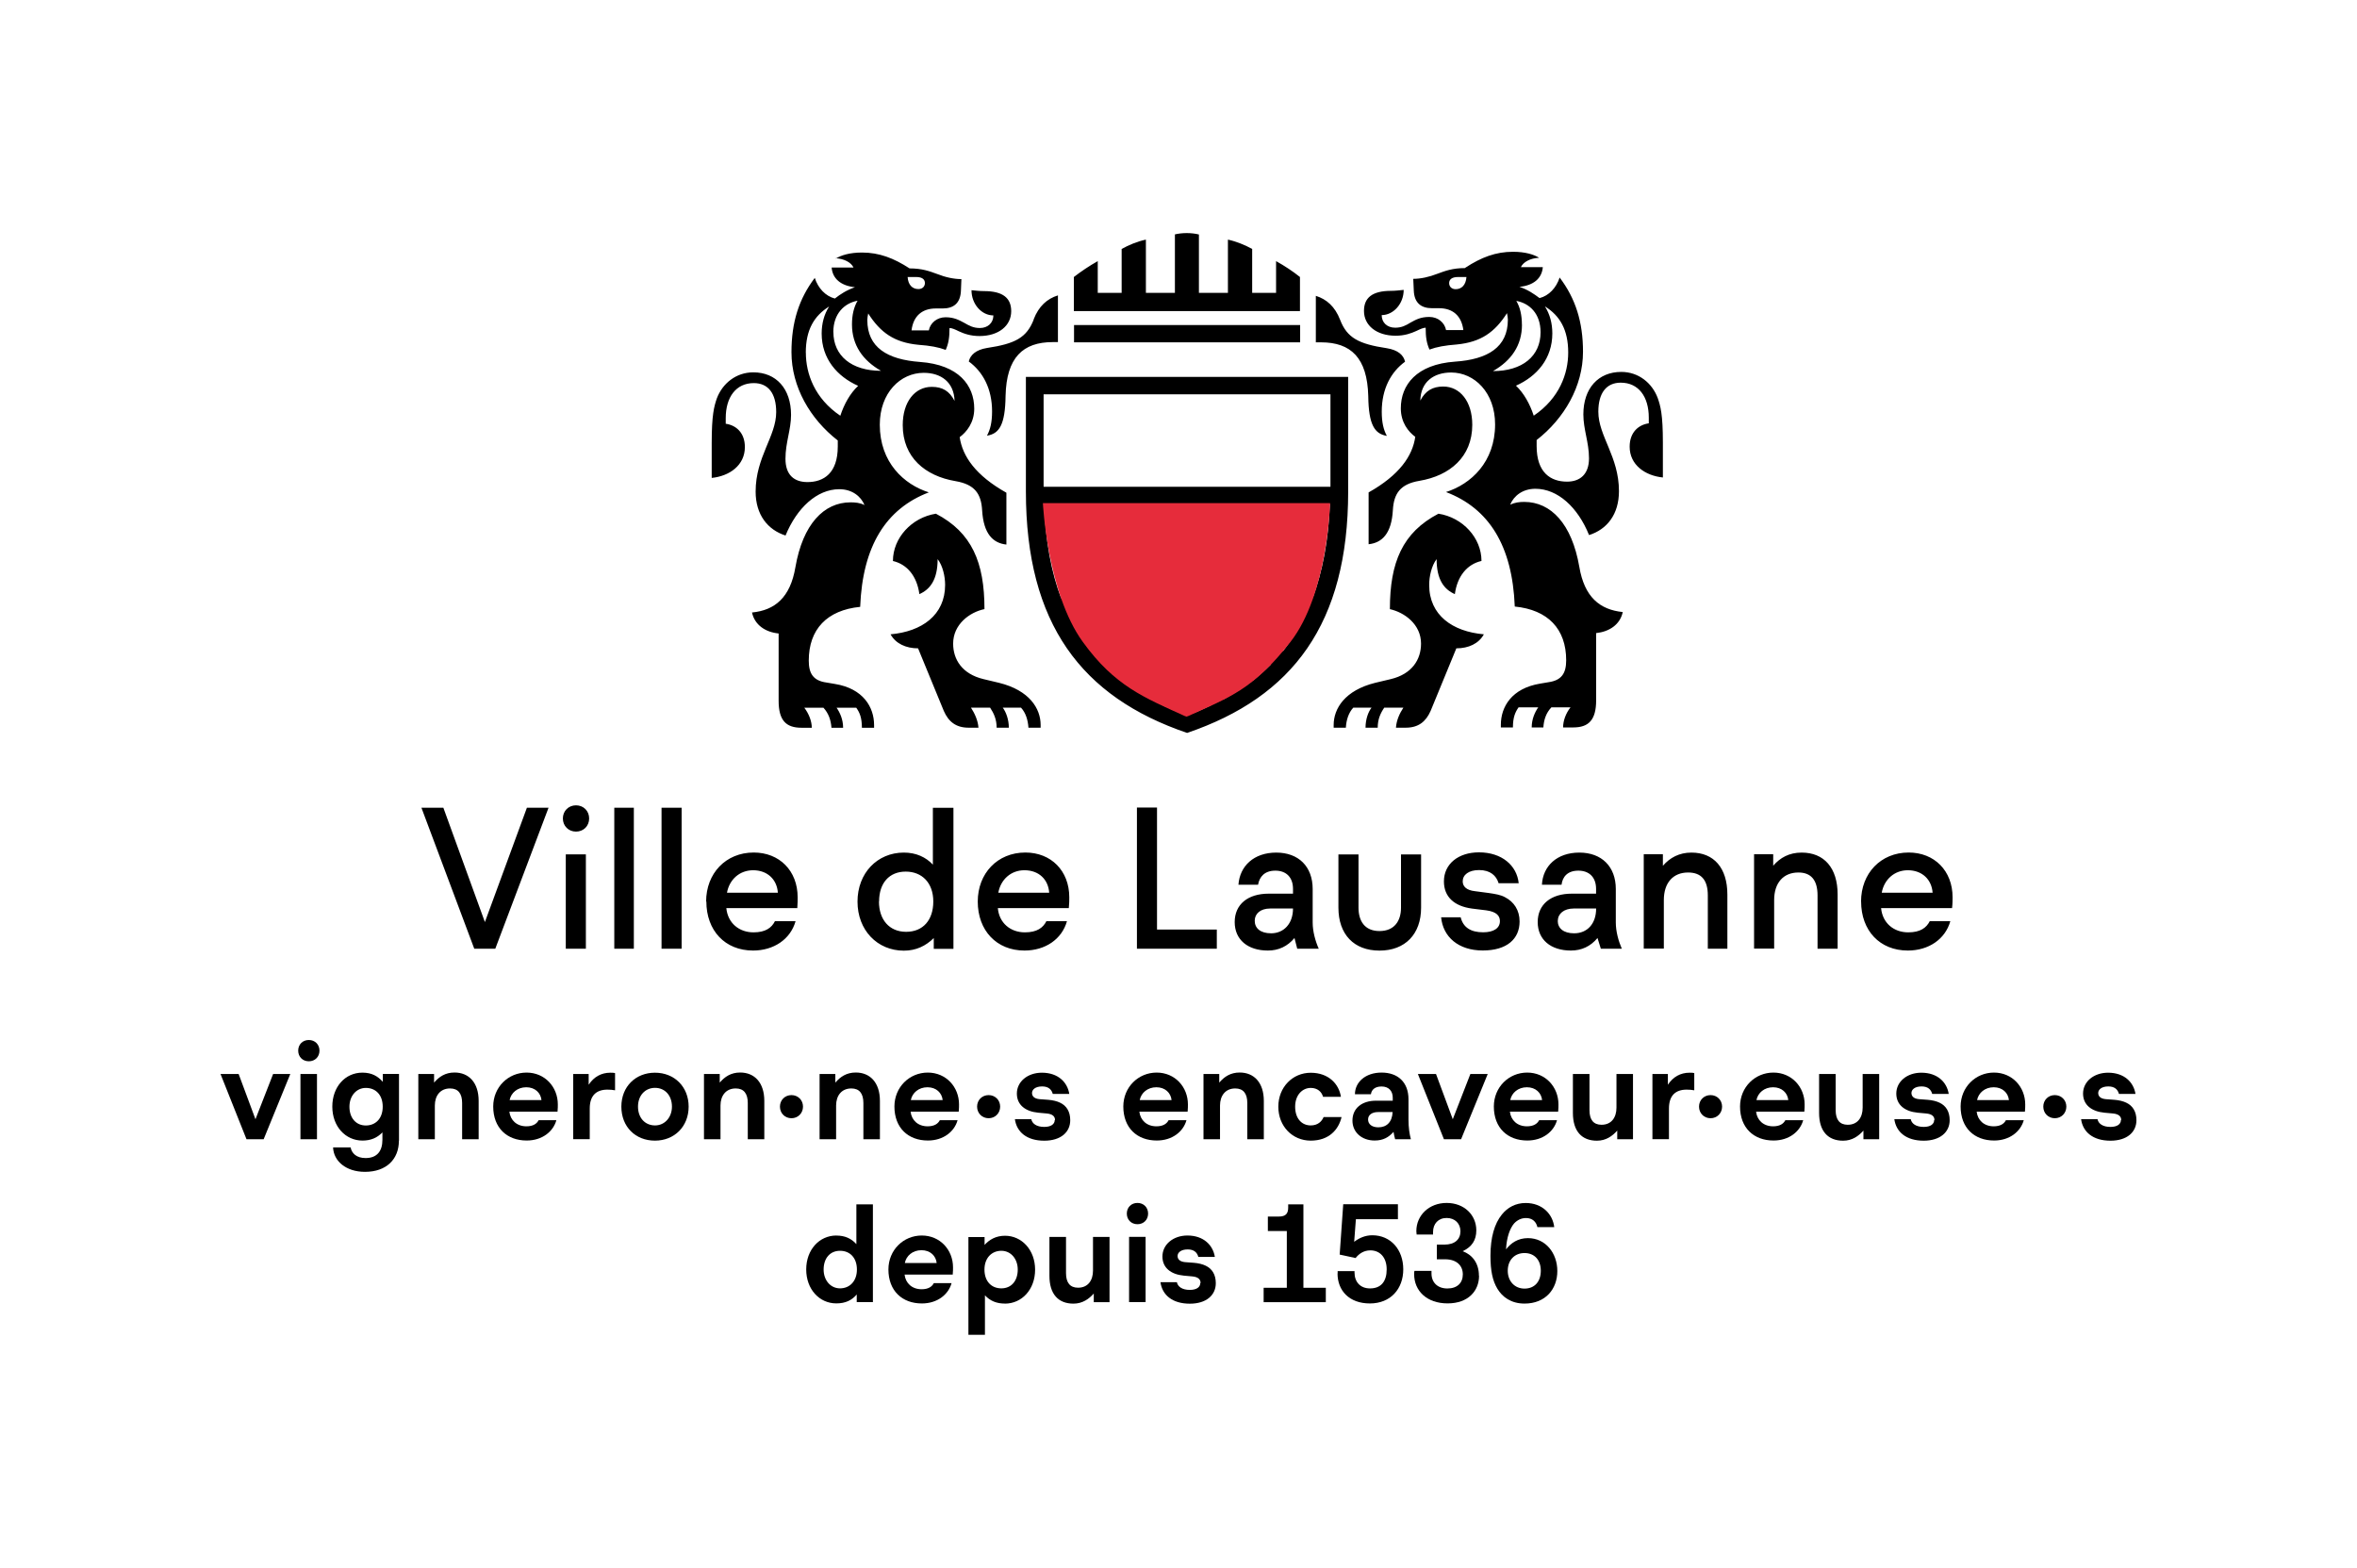 <?xml version="1.0" encoding="UTF-8"?> <svg xmlns="http://www.w3.org/2000/svg" id="Calque_1" data-name="Calque 1" viewBox="0 0 396.55 263.75"><defs><style> .cls-1 { fill: #e62c3b; } </style></defs><polygon points="45.95 180.68 42.98 188.29 40.15 180.68 37.1 180.68 41.47 191.65 44.36 191.65 48.84 180.68 45.95 180.68"></polygon><path d="M51.96,174.96c1.03,0,1.79.75,1.79,1.79s-.75,1.79-1.79,1.79-1.79-.75-1.79-1.79.75-1.79,1.79-1.79M53.33,191.65h-2.78v-10.97h2.78v10.97Z"></path><path d="M67.11,191.91c0,3.09-2.08,5.23-5.71,5.23-3.18,0-5.28-1.81-5.36-4.11h2.95c.18.97.97,1.79,2.52,1.79,1.92,0,2.83-1.17,2.83-3.07v-1.25c-.88.92-1.97,1.38-3.35,1.38-2.85,0-5.08-2.36-5.08-5.71s2.18-5.72,5.06-5.72c1.59,0,2.6.6,3.44,1.55v-1.33h2.72v11.23ZM61.55,183.02c-1.61,0-2.76,1.37-2.76,3.16,0,1.89,1.1,3.16,2.76,3.16s2.84-1.19,2.84-3.16-1.16-3.16-2.84-3.16"></path><path d="M80.53,191.65h-2.78v-6.09c0-1.61-.68-2.45-2.03-2.45-1.67,0-2.56,1.24-2.56,2.87v5.67h-2.78v-10.97h2.65v1.45c.84-.99,1.89-1.7,3.44-1.7,2.43,0,4.06,1.72,4.06,4.77v6.44Z"></path><path d="M93.6,188.47c-.53,1.89-2.37,3.4-4.99,3.4-3.31,0-5.63-2.12-5.63-5.72,0-3.26,2.52-5.71,5.61-5.71s5.26,2.43,5.26,5.36c0,.3,0,.73-.05,1.21h-8.1c.16,1.44,1.24,2.47,2.87,2.47,1.13,0,1.75-.44,2.05-1.03h2.98v.02ZM85.74,185.07h5.36c-.13-1.22-1.08-2.16-2.56-2.16s-2.56.94-2.8,2.16"></path><path d="M99.05,182.47c.86-1.3,2.1-2.01,3.64-2.01.24,0,.57,0,.79.07v2.89c-.42-.07-.79-.11-1.28-.11-1.9,0-2.98,1.02-2.98,3.18v5.16h-2.78v-10.97h2.6v1.79Z"></path><path d="M110.19,180.46c3.27,0,5.67,2.36,5.67,5.71s-2.4,5.72-5.67,5.72-5.65-2.32-5.65-5.72,2.43-5.71,5.65-5.71M110.21,189.33c1.64,0,2.84-1.37,2.84-3.16,0-1.89-1.19-3.16-2.84-3.16s-2.87,1.26-2.87,3.16,1.19,3.16,2.87,3.16"></path><path d="M128.59,191.65h-2.78v-6.09c0-1.61-.68-2.45-2.03-2.45-1.67,0-2.56,1.24-2.56,2.87v5.67h-2.78v-10.97h2.65v1.45c.84-.99,1.89-1.7,3.44-1.7,2.43,0,4.06,1.72,4.06,4.77v6.44Z"></path><path d="M133.16,184.23c1.1,0,1.94.84,1.94,1.94s-.84,1.95-1.94,1.95-1.94-.84-1.94-1.95.84-1.94,1.94-1.94"></path><path d="M148.04,191.65h-2.78v-6.09c0-1.61-.68-2.45-2.03-2.45-1.67,0-2.56,1.24-2.56,2.87v5.67h-2.78v-10.97h2.65v1.45c.84-.99,1.89-1.7,3.44-1.7,2.43,0,4.06,1.72,4.06,4.77v6.44Z"></path><path d="M161.1,188.47c-.53,1.89-2.37,3.4-4.99,3.4-3.31,0-5.63-2.12-5.63-5.72,0-3.26,2.52-5.71,5.61-5.71s5.26,2.43,5.26,5.36c0,.3,0,.73-.05,1.21h-8.1c.16,1.44,1.24,2.47,2.87,2.47,1.13,0,1.75-.44,2.05-1.03h2.98v.02ZM153.24,185.07h5.36c-.13-1.22-1.08-2.16-2.56-2.16s-2.56.94-2.8,2.16"></path><path d="M166.33,184.23c1.1,0,1.94.84,1.94,1.94s-.84,1.95-1.94,1.95-1.94-.84-1.94-1.95.84-1.94,1.94-1.94"></path><path d="M177.5,188.42c0-.62-.44-1.01-1.39-1.1l-1.43-.13c-2.19-.21-3.6-1.33-3.6-3.22,0-2.01,1.81-3.51,4.21-3.51,2.72,0,4.3,1.6,4.61,3.57h-2.78c-.2-.75-.73-1.26-1.79-1.26-1.17,0-1.7.56-1.7,1.1s.36.95,1.24,1.04l1.48.11c.73.05,1.52.24,2.01.49,1.08.51,1.7,1.5,1.7,2.94,0,2.03-1.61,3.45-4.37,3.45-2.96,0-4.65-1.48-4.94-3.62h2.76c.15.75.88,1.3,2.18,1.3,1.17,0,1.76-.49,1.76-1.15"></path><path d="M199.61,188.47c-.53,1.89-2.37,3.4-4.99,3.4-3.31,0-5.63-2.12-5.63-5.72,0-3.26,2.52-5.71,5.61-5.71s5.26,2.43,5.26,5.36c0,.3,0,.73-.05,1.21h-8.12c.16,1.44,1.24,2.47,2.87,2.47,1.13,0,1.75-.44,2.05-1.03h3v.02ZM191.75,185.07h5.36c-.13-1.22-1.08-2.16-2.56-2.16s-2.56.94-2.8,2.16"></path><path d="M212.63,191.65h-2.78v-6.09c0-1.61-.68-2.45-2.03-2.45-1.67,0-2.56,1.24-2.56,2.87v5.67h-2.78v-10.97h2.65v1.45c.84-.99,1.89-1.7,3.44-1.7,2.43,0,4.06,1.72,4.06,4.77v6.44Z"></path><path d="M217.9,186.17c0,2.03,1.13,3.16,2.62,3.16,1.19,0,1.86-.66,2.17-1.41h3.02c-.49,2.1-2.1,3.97-5.19,3.97s-5.45-2.43-5.45-5.71,2.4-5.71,5.45-5.71,4.77,1.94,5.08,4.05h-3c-.24-.84-.93-1.5-2.08-1.5-1.35,0-2.62,1.13-2.62,3.16"></path><path d="M236.97,184.96v3.35c0,1.46.17,2.46.4,3.34h-2.65c-.11-.43-.2-.78-.27-1.24-.79.91-1.74,1.46-3.18,1.46-2.16,0-3.73-1.39-3.73-3.35,0-2.08,1.59-3.35,3.97-3.35h2.81v-.51c0-1.13-.68-1.88-1.88-1.88s-1.7.62-1.79,1.3h-2.69c0-1.99,1.73-3.64,4.48-3.64s4.53,1.63,4.53,4.5M234.3,187.08h-2.43c-1.08,0-1.7.51-1.7,1.25,0,.8.66,1.32,1.73,1.32,1.41,0,2.33-.9,2.4-2.58"></path><polygon points="250.3 180.68 245.82 191.65 242.93 191.65 238.55 180.68 241.6 180.68 244.42 188.29 247.38 180.68 250.3 180.68"></polygon><path d="M261.95,188.47c-.53,1.89-2.37,3.4-4.99,3.4-3.31,0-5.63-2.12-5.63-5.72,0-3.26,2.52-5.71,5.61-5.71s5.26,2.43,5.26,5.36c0,.3,0,.73-.05,1.21h-8.12c.16,1.44,1.24,2.47,2.87,2.47,1.13,0,1.75-.44,2.05-1.03h3v.02ZM254.09,185.07h5.36c-.13-1.22-1.08-2.16-2.56-2.16s-2.56.94-2.8,2.16"></path><path d="M264.64,180.68h2.78v6.09c0,1.61.68,2.45,2.03,2.45,1.67,0,2.51-1.24,2.51-2.87v-5.67h2.78v10.97h-2.65v-1.45c-.8.9-1.88,1.7-3.42,1.7-2.54,0-4.04-1.59-4.04-4.68v-6.53Z"></path><path d="M280.62,182.47c.86-1.3,2.1-2.01,3.64-2.01.24,0,.57,0,.79.07v2.89c-.42-.07-.79-.11-1.28-.11-1.9,0-2.98,1.02-2.98,3.18v5.16h-2.78v-10.97h2.6v1.79Z"></path><path d="M287.79,184.23c1.1,0,1.94.84,1.94,1.94s-.84,1.95-1.94,1.95-1.94-.84-1.94-1.95.84-1.94,1.94-1.94"></path><path d="M303.37,188.47c-.53,1.89-2.37,3.4-4.99,3.4-3.31,0-5.63-2.12-5.63-5.72,0-3.26,2.52-5.71,5.61-5.71s5.26,2.43,5.26,5.36c0,.3,0,.73-.05,1.21h-8.12c.16,1.44,1.24,2.47,2.87,2.47,1.13,0,1.75-.44,2.05-1.03h3v.02ZM295.51,185.07h5.36c-.13-1.22-1.08-2.16-2.56-2.16s-2.56.94-2.8,2.16"></path><path d="M306.06,180.68h2.78v6.09c0,1.61.68,2.45,2.03,2.45,1.67,0,2.51-1.24,2.51-2.87v-5.67h2.78v10.97h-2.65v-1.45c-.8.9-1.88,1.7-3.42,1.7-2.54,0-4.04-1.59-4.04-4.68v-6.53Z"></path><path d="M325.46,188.42c0-.62-.44-1.01-1.39-1.1l-1.43-.13c-2.19-.21-3.6-1.33-3.6-3.22,0-2.01,1.81-3.51,4.21-3.51,2.72,0,4.3,1.6,4.61,3.57h-2.78c-.2-.75-.73-1.26-1.79-1.26-1.17,0-1.7.56-1.7,1.1s.36.95,1.24,1.04l1.48.11c.73.05,1.52.24,2.01.49,1.08.51,1.7,1.5,1.7,2.94,0,2.03-1.64,3.45-4.37,3.45-2.96,0-4.65-1.48-4.94-3.62h2.76c.15.75.88,1.3,2.18,1.3,1.17,0,1.76-.49,1.76-1.15"></path><path d="M340.48,188.47c-.53,1.89-2.37,3.4-4.99,3.4-3.31,0-5.63-2.12-5.63-5.72,0-3.26,2.52-5.71,5.61-5.71s5.26,2.43,5.26,5.36c0,.3,0,.73-.05,1.21h-8.12c.16,1.44,1.24,2.47,2.87,2.47,1.13,0,1.75-.44,2.05-1.03h3v.02ZM332.63,185.07h5.36c-.13-1.22-1.08-2.16-2.56-2.16s-2.56.94-2.8,2.16"></path><path d="M345.71,184.23c1.1,0,1.94.84,1.94,1.94s-.84,1.95-1.94,1.95-1.94-.84-1.94-1.95.84-1.94,1.94-1.94"></path><path d="M356.88,188.42c0-.62-.44-1.01-1.39-1.1l-1.43-.13c-2.19-.21-3.6-1.33-3.6-3.22,0-2.01,1.81-3.51,4.21-3.51,2.72,0,4.3,1.6,4.61,3.57h-2.78c-.2-.75-.73-1.26-1.79-1.26-1.17,0-1.7.56-1.7,1.1s.36.95,1.24,1.04l1.48.11c.73.05,1.52.24,2.01.49,1.08.51,1.7,1.5,1.7,2.94,0,2.03-1.61,3.45-4.37,3.45-2.96,0-4.65-1.48-4.94-3.62h2.76c.15.75.88,1.3,2.18,1.3,1.17,0,1.76-.49,1.76-1.15"></path><path d="M140.73,207.86c1.38,0,2.47.46,3.35,1.44v-6.69h2.78v16.44h-2.72v-1.28c-.81.95-1.85,1.5-3.44,1.5-2.85,0-5.06-2.38-5.06-5.71s2.21-5.71,5.08-5.71M141.33,210.42c-1.68,0-2.76,1.25-2.76,3.16,0,1.79,1.15,3.16,2.76,3.16s2.84-1.19,2.84-3.16-1.16-3.16-2.84-3.16"></path><path d="M160.09,215.88c-.53,1.89-2.37,3.4-4.99,3.4-3.31,0-5.63-2.12-5.63-5.72,0-3.26,2.52-5.71,5.61-5.71s5.26,2.43,5.26,5.36c0,.3,0,.72-.05,1.21h-8.1c.16,1.44,1.24,2.47,2.87,2.47,1.13,0,1.75-.44,2.05-1.03h2.98v.02ZM152.23,212.48h5.36c-.13-1.22-1.08-2.16-2.56-2.16s-2.56.94-2.8,2.16"></path><path d="M169.06,219.3c-1.38,0-2.47-.44-3.35-1.39v6.64h-2.78v-16.44h2.72v1.32c.79-.87,1.89-1.54,3.44-1.54,2.81,0,5.06,2.38,5.06,5.71s-2.23,5.71-5.08,5.71M168.47,216.74c1.68,0,2.76-1.25,2.76-3.16,0-1.79-1.15-3.16-2.76-3.16s-2.84,1.19-2.84,3.16,1.16,3.16,2.84,3.16"></path><path d="M176.57,208.09h2.78v6.09c0,1.61.68,2.45,2.03,2.45,1.67,0,2.51-1.24,2.51-2.87v-5.67h2.78v10.97h-2.65v-1.45c-.8.9-1.88,1.7-3.42,1.7-2.54,0-4.04-1.59-4.04-4.68v-6.53Z"></path><path d="M191.37,202.37c1.04,0,1.79.75,1.79,1.79s-.75,1.79-1.79,1.79-1.79-.75-1.79-1.79.75-1.79,1.79-1.79M192.74,219.05h-2.78v-10.97h2.78v10.97Z"></path><path d="M201.99,215.83c0-.62-.44-1.01-1.39-1.1l-1.43-.13c-2.19-.21-3.6-1.33-3.6-3.22,0-2.01,1.81-3.53,4.21-3.53,2.72,0,4.3,1.63,4.61,3.6h-2.78c-.2-.75-.73-1.26-1.79-1.26-1.17,0-1.7.56-1.7,1.1s.36.95,1.24,1.04l1.48.11c.73.05,1.52.24,2.01.49,1.08.51,1.7,1.5,1.7,2.94,0,2.03-1.61,3.45-4.37,3.45-2.96,0-4.65-1.48-4.94-3.62h2.76c.15.75.88,1.3,2.18,1.3,1.17,0,1.76-.49,1.76-1.15"></path><path d="M219.29,202.61v14.03h3.77v2.43h-10.46v-2.43h3.9v-9.55h-3.19v-2.43h1.85c1.17,0,1.57-.51,1.57-1.52v-.53h2.56Z"></path><path d="M225.05,214.24v-.4h2.84v.24c0,1.54.93,2.67,2.61,2.67,1.85,0,2.8-1.17,2.8-3.2s-1.15-3.2-2.74-3.2c-1.16,0-1.96.62-2.49,1.29l-2.68-.58.6-8.47h9.2v2.52h-7.07l-.29,3.8c.82-.62,1.83-1.1,3.05-1.1,3.11,0,5.21,2.43,5.21,5.73s-2.14,5.74-5.61,5.74-5.45-2.14-5.45-5.06"></path><path d="M248.84,214.64c0,2.49-1.79,4.63-5.29,4.63s-5.63-2.11-5.63-4.92c0-.2,0-.4.05-.55h2.87v.44c0,1.48.99,2.52,2.67,2.52s2.6-.95,2.6-2.37-.97-2.54-3-2.54h-1.37v-2.47h1.28c1.74,0,2.69-.88,2.69-2.25,0-1.28-.91-2.23-2.32-2.23s-2.29.97-2.29,2.37v.42h-2.76c-.02-.17-.05-.4-.05-.57,0-2.67,2.14-4.75,5.1-4.75s4.99,2.03,4.99,4.61c0,1.64-.73,2.78-2.3,3.51,1.53.55,2.74,1.92,2.74,4.12"></path><path d="M258.66,206.45c-.2-.91-.84-1.54-1.92-1.54-.81,0-1.48.35-2.01.92-.68.8-1.25,2.3-1.35,4.35.82-1.06,1.99-1.89,3.69-1.89,2.96,0,4.94,2.51,4.94,5.54s-1.99,5.47-5.52,5.47c-2.27,0-3.75-1.13-4.56-2.49-.82-1.36-1.17-3.04-1.17-5.56,0-3.07.68-5.41,1.92-6.93.95-1.19,2.32-1.94,4-1.94,2.82,0,4.56,1.88,4.81,4.06h-2.82v.02ZM253.67,213.78c0,1.72,1.13,3,2.82,3s2.74-1.17,2.74-3-1.08-2.98-2.74-2.98-2.82,1.17-2.82,2.98"></path><path d="M95.19,159.6h3.38v-15.87h-3.38v15.87ZM235.71,143.74v8.96c0,2.21-1.1,3.93-3.62,3.93s-3.53-1.73-3.53-3.93v-8.96h-3.38v8.96c0,4.48,2.6,7.22,6.91,7.22s7-2.76,7-7.22v-8.96h-3.38ZM126.7,146.4c2.43,0,4.02,1.57,4.17,3.78h-8.56c.4-2.21,2.11-3.78,4.41-3.78M118.84,151.66c0,4.88,3.13,8.25,7.86,8.25,3.46,0,6.29-1.88,7.15-4.94h-3.47c-.55,1.1-1.57,1.88-3.61,1.88-2.43,0-4.33-1.57-4.57-4.08h11.94c.06-.71.06-1.41.06-1.81,0-4.48-3.07-7.54-7.39-7.54-4.72,0-8.01,3.53-8.01,8.25M172.35,146.4c2.45,0,4.02,1.57,4.17,3.78h-8.56c.4-2.21,2.11-3.78,4.39-3.78M164.5,151.66c0,4.88,3.16,8.25,7.86,8.25,3.47,0,6.29-1.88,7.15-4.94h-3.46c-.56,1.1-1.57,1.88-3.62,1.88-2.43,0-4.33-1.57-4.55-4.08h11.94c.08-.71.08-1.41.08-1.81,0-4.48-3.07-7.54-7.39-7.54-4.72,0-8.01,3.53-8.01,8.25M211.1,154.89c0-1.17.95-2.05,2.6-2.05h3.84c0,2.58-1.57,4.17-3.68,4.17-1.81,0-2.76-.86-2.76-2.11M208.34,148.84h3.32c.24-1.35,1.1-2.37,2.91-2.37s2.97,1.1,2.97,3.07v.8h-4.08c-3.53,0-5.73,1.81-5.73,4.78s2.21,4.79,5.58,4.79c1.81,0,3.31-.71,4.48-2.11l.46,1.8h3.62c-.56-1.25-1.02-2.91-1.02-4.39v-5.65c0-3.77-2.36-6.13-6.13-6.13s-6.14,2.27-6.36,5.41M242.93,148.28c0,2.6,1.74,4.17,4.72,4.57l2.43.3c1.74.24,2.27.95,2.27,1.81,0,1.17-1.02,1.88-2.83,1.88-2.11,0-3.37-.86-3.77-2.52h-3.29c.31,3.29,2.91,5.58,7,5.58s6.2-1.96,6.2-4.88c0-1.9-.95-3.31-2.45-4.08-.71-.4-1.64-.55-2.74-.71l-2.27-.3c-1.57-.16-2.11-.87-2.11-1.66,0-1.1,1.01-1.9,2.75-1.9,1.9,0,2.91.95,3.29,2.21h3.38c-.31-2.98-2.83-5.19-6.69-5.19-3.47,0-5.89,1.96-5.89,4.88M262.1,154.89c0-1.17,1.02-2.05,2.67-2.05h3.77c0,2.58-1.5,4.17-3.7,4.17-1.81,0-2.76-.86-2.76-2.11M259.43,148.84h3.29c.16-1.35,1.02-2.37,2.83-2.37s2.98,1.1,2.98,3.07v.8h-4.08c-3.53,0-5.74,1.81-5.74,4.78s2.21,4.79,5.59,4.79c1.8,0,3.31-.71,4.47-2.11l.56,1.8h3.53c-.55-1.25-1.01-2.91-1.01-4.39v-5.65c0-3.77-2.37-6.13-6.14-6.13s-6.13,2.27-6.29,5.41M279.77,145.61v-1.9h-3.22v15.87h3.38v-8.17c0-2.91,1.57-4.63,4.08-4.63,2.21,0,3.32,1.25,3.32,3.86v8.96h3.29v-9.11c0-4.48-2.27-7.06-6.05-7.06-2.05,0-3.62.86-4.79,2.21M298.33,145.61v-1.9h-3.22v15.87h3.38v-8.17c0-2.91,1.57-4.63,4.08-4.63,2.11,0,3.22,1.25,3.22,3.86v8.96h3.38v-9.11c0-4.48-2.27-7.06-6.05-7.06-2.11,0-3.62.86-4.79,2.21M320.97,146.4c2.43,0,4.02,1.57,4.18,3.78h-8.56c.4-2.21,2.12-3.78,4.39-3.78M313.12,151.66c0,4.88,3.13,8.25,7.86,8.25,3.47,0,6.29-1.88,7.15-4.94h-3.46c-.56,1.1-1.57,1.88-3.62,1.88-2.45,0-4.33-1.57-4.57-4.08h11.94c.09-.71.09-1.41.09-1.81,0-4.48-3.07-7.54-7.39-7.54-4.72,0-8.01,3.53-8.01,8.25M88.65,135.88l-7.07,19.24-6.99-19.24h-3.69l8.89,23.72h3.54l8.96-23.72h-3.64ZM103.35,159.6h3.29v-23.72h-3.29v23.72ZM111.3,159.6h3.38v-23.72h-3.38v23.72ZM147.9,151.66c0-3.13,1.73-5.03,4.48-5.03s4.64,1.9,4.64,5.03-1.73,5.1-4.57,5.1-4.57-2.05-4.57-5.1M156.95,135.88v9.58c-1.17-1.26-2.83-2.03-4.88-2.03-4.48,0-7.8,3.46-7.8,8.25s3.32,8.25,7.8,8.25c2.05,0,3.68-.79,5.03-2.12v1.81h3.31v-23.72h-3.46v-.02ZM191.28,135.88v23.72h13.44v-3.22h-10.06v-20.53h-3.38v.02ZM94.7,137.69c0,1.26.95,2.21,2.21,2.21s2.21-.94,2.21-2.21-.95-2.21-2.21-2.21-2.21.95-2.21,2.21M150.2,94.37c2.43.55,4.08,2.58,4.48,5.58,1.81-.8,3.07-2.43,3.07-5.89.86,1.1,1.26,2.91,1.26,4.33,0,5.1-3.93,7.86-9.18,8.32.86,1.57,2.6,2.36,4.63,2.36l4.33,10.53c.79,1.81,2.05,2.82,4.17,2.82h1.66c-.09-1.25-.65-2.43-1.26-3.37h3.22c.62.94,1.1,1.96,1.1,3.37h2.05c0-1.41-.49-2.67-1.02-3.37h3.07c.79.86,1.16,2.05,1.25,3.37h2.05v-.46c0-2.76-1.88-5.83-7-7.09l-2.6-.62c-3.62-.86-5.12-3.31-5.12-5.98,0-3.22,2.75-5.28,5.27-5.8,0-7.86-2.12-12.89-8.17-16.05-4.08.64-7.23,4.08-7.23,7.95M233.81,102.47c2.51.55,5.27,2.58,5.27,5.8,0,2.67-1.5,5.12-5.1,5.98l-2.61.62c-5.1,1.26-6.99,4.33-6.99,7.09v.46h2.05c.08-1.32.46-2.51,1.25-3.37h3.07c-.55.7-1.01,1.96-1.01,3.37h2.05c0-1.41.46-2.43,1.1-3.37h3.22c-.62.94-1.17,2.11-1.25,3.37h1.65c2.12,0,3.38-1.01,4.18-2.82l4.33-10.53c2.05,0,3.77-.79,4.63-2.36-5.28-.46-9.2-3.22-9.2-8.32,0-1.41.4-3.22,1.25-4.33,0,3.47,1.26,5.1,3.07,5.89.4-3,2.05-5.03,4.48-5.58,0-3.86-3.13-7.31-7.24-7.95-6.05,3.16-8.17,8.19-8.17,16.05M175.66,84.8h2.91v15.95c-1.72-4.48-2.67-9.75-2.91-15.95M180.61,105.23v-20.43h2.98v24.82c-1.1-1.35-2.12-2.83-2.98-4.4M185.64,111.89v-27.11h2.97v29.7c-1.1-.78-2.05-1.66-2.97-2.6M190.67,115.97v-31.2h2.98v32.92c-1.02-.56-2.03-1.1-2.98-1.75M195.7,118.74v-33.96h3v35.19l-3-1.25v.02ZM200.73,108.08v-23.28h2.98v33.87c-1.01.46-1.96.95-2.98,1.32v-11.91M205.76,84.8h2.98v31.11c-.95.62-1.97,1.25-2.98,1.8v-32.92ZM210.79,84.8h2.98v27.03c-.95.95-1.96,1.81-2.98,2.67v-29.7ZM215.8,84.8h2.98v20.34c-.95,1.57-1.9,3.07-2.98,4.48v-24.82ZM220.84,84.8h2.91c-.24,6.13-1.26,11.39-2.91,15.87v-15.87ZM175.58,66.33h48.26v15.56h-48.26v-15.56ZM172.6,63.41v19.26c0,22.25,9.35,34.58,27.12,40.63,17.77-6.05,27.1-18.38,27.1-40.63v-19.26h-54.22ZM180.7,57.59h38.04v-2.91h-38.04v2.91ZM173.92,53.75c-1.19,3.07-3.13,4.08-7.86,4.79-1.88.3-2.82,1.19-3.07,2.27,2.36,1.72,3.92,4.56,3.92,8.4,0,1.81-.3,3.07-.86,4.08,2.05-.31,3.07-1.81,3.13-6.69.15-6.45,2.91-9.05,7.95-9.05h.86v-7.86c-1.81.56-3.22,1.81-4.08,4.02M221.39,57.59h.86c5.03,0,7.79,2.6,7.95,9.05.06,4.88,1.1,6.35,3.13,6.69-.56-1.02-.86-2.27-.86-4.08,0-3.86,1.57-6.69,3.92-8.4-.24-1.11-1.19-1.97-3.07-2.27-4.72-.71-6.69-1.73-7.86-4.79-.86-2.21-2.27-3.46-4.08-4.02v7.86-.02ZM135.57,59.33c0-3.86,1.41-6.2,3.93-7.77-.86,1.32-1.26,2.91-1.26,4.55,0,4.24,2.61,7.23,6.14,8.8-1.35,1.26-2.36,3.07-3,5.03-4.32-2.91-5.8-7.07-5.8-10.62M140.2,55.87c0-3.13,1.89-4.88,4.08-5.28-.64,1.1-.94,2.43-.94,3.99,0,3.47,1.81,6.05,4.88,7.8-4.94,0-8.01-2.52-8.01-6.53M152.72,46.6h1.41c1.1,0,1.48.46,1.48,1.02s-.4,1.01-1.1,1.01c-1.02,0-1.73-.71-1.81-2.05M140.53,43.44c1.5.07,2.67.71,3.07,1.57h-3.68c.15,1.88,1.57,3.07,3.92,3.31-1.41.49-2.45,1.17-3.38,1.9-1.57-.4-2.82-1.72-3.38-3.47-2.67,3.54-3.92,7.46-3.92,12.5,0,5.83,3.13,11.23,7.79,14.85v1.02c0,4.48-2.36,5.98-5.1,5.98-2.21,0-3.7-1.17-3.7-3.92s.94-4.88.94-7.39c0-4.4-2.51-7.15-6.35-7.15-2.91,0-5.19,1.87-6.14,4.39-.46,1.35-.86,2.76-.86,7.48v5.89c2.98-.3,5.58-2.11,5.58-5.19,0-2.43-1.5-3.68-3.22-3.92v-.95c0-3.53,1.73-5.89,4.72-5.89,2.43,0,3.77,1.73,3.77,4.88,0,4.08-3.46,7.54-3.46,13.37,0,3.92,2.05,6.44,5.03,7.39,1.9-4.63,5.28-7.79,9.05-7.79,2.12,0,3.62,1.17,4.24,2.67-.77-.4-1.57-.46-2.36-.46-4.48,0-8.02,3.68-9.27,10.92-.86,5.1-3.46,7.24-7.3,7.61.46,2.12,2.27,3.31,4.48,3.53v11.32c0,3.31,1.25,4.54,3.84,4.54h1.74c0-1.1-.49-2.36-1.26-3.37h3.22c.86.94,1.25,2.05,1.35,3.37h1.96c0-1.41-.55-2.58-1.1-3.37h3.31c.56.79.95,1.65.95,3.37h2.05v-.46c0-2.98-1.81-6.14-6.6-6.91l-1.41-.24c-2.21-.3-2.98-1.5-2.98-3.68,0-5.28,3.07-8.5,8.65-9.05.4-10.21,4.33-16.5,11.55-19.26-4.18-1.32-8.25-5.03-8.25-11.39,0-5.34,3.46-8.72,7.39-8.72,2.91,0,5.1,1.57,5.19,4.72-.87-1.66-2.03-2.36-3.84-2.36-2.83,0-4.88,2.51-4.88,6.44,0,5.43,3.78,8.56,8.88,9.42,3.22.55,4.33,2.11,4.48,4.94.24,3.92,1.81,5.49,4.08,5.73v-8.72c-5.19-2.91-7.39-6.14-7.86-9.35,1.16-.86,2.45-2.43,2.45-4.79,0-3.92-2.61-7.39-9.12-7.86-5.49-.4-8.87-2.43-8.87-7.06,0-.31.07-.71.15-1.1,2.05,3.22,4.4,4.88,8.41,5.27,2.05.15,3.38.4,4.63.86.49-1.1.64-2.11.64-3.68.4,0,.95.24,1.57.55.86.4,1.97.8,3.47.8,3.22,0,5.34-1.73,5.34-4.18,0-2.18-1.35-3.38-4.57-3.38-.7,0-1.41-.08-2.11-.15,0,2.37,1.72,4.24,3.68,4.24,0,1.26-.94,2.12-2.27,2.12-1.11,0-1.81-.4-2.61-.86-.86-.46-1.72-.95-3.16-.95s-2.58.95-2.82,2.21h-2.91c.3-2.45,1.81-3.69,4.08-3.69h1.16c1.81,0,2.98-.86,3.07-2.97l.08-1.97c-1.25,0-2.67-.3-4.08-.86-1.26-.46-2.52-.94-4.64-.94-2.67-1.73-5.1-2.67-8.01-2.67-2.03,0-3.53.46-4.39,1.01M255.04,64.89c3.53-1.57,6.13-4.56,6.13-8.8,0-1.66-.4-3.22-1.25-4.55,2.52,1.57,3.92,3.92,3.92,7.77,0,3.54-1.48,7.7-5.8,10.62-.64-1.96-1.65-3.77-2.97-5.03M256.05,54.61c0-1.57-.3-2.91-.94-3.99,2.21.4,4.08,2.12,4.08,5.28,0,4.02-3.07,6.53-8.01,6.53,3.07-1.74,4.88-4.32,4.88-7.79M243.81,47.62c0-.56.4-1.02,1.5-1.02h1.41c-.09,1.32-.8,2.05-1.81,2.05-.71,0-1.1-.46-1.1-1.02M246.48,45.1c-2.12,0-3.38.49-4.63.95-1.41.55-2.83.86-4.08.86l.09,1.96c.08,2.11,1.25,2.98,3.07,2.98h1.19c2.27,0,3.77,1.25,4.08,3.68h-2.91c-.24-1.25-1.35-2.21-2.82-2.21s-2.27.46-3.16.95c-.79.49-1.5.86-2.58.86-1.35,0-2.27-.86-2.27-2.12,1.96,0,3.7-1.89,3.7-4.24-.71.07-1.41.16-2.11.16-3.22,0-4.57,1.19-4.57,3.38,0,2.45,2.12,4.17,5.34,4.17,1.48,0,2.59-.4,3.47-.8.62-.3,1.16-.55,1.57-.55,0,1.57.15,2.58.64,3.68,1.25-.46,2.58-.7,4.63-.86,4.02-.4,6.36-2.05,8.41-5.27.08.4.15.79.15,1.1,0,4.63-3.38,6.69-8.89,7.06-6.51.46-9.12,3.93-9.12,7.86,0,2.37,1.26,3.93,2.43,4.79-.46,3.22-2.67,6.44-7.85,9.35v8.72c2.27-.24,3.86-1.81,4.08-5.73.16-2.83,1.26-4.4,4.48-4.94,5.1-.86,8.88-4.02,8.88-9.42,0-3.92-2.05-6.44-4.88-6.44-1.8,0-3,.71-3.86,2.36.06-3.16,2.27-4.72,5.19-4.72,3.92,0,7.39,3.38,7.39,8.72,0,6.36-4.08,10.06-8.26,11.39,7.24,2.75,11.17,9.04,11.57,19.26,5.58.55,8.65,3.77,8.65,9.04,0,2.21-.79,3.38-2.98,3.69l-1.41.24c-4.79.79-6.6,3.92-6.6,6.91v.46h2.03c0-1.73.4-2.59.95-3.38h3.31c-.55.79-1.1,1.96-1.1,3.38h1.96c.09-1.32.46-2.43,1.35-3.38h3.22c-.8,1.01-1.25,2.27-1.25,3.38h1.72c2.58,0,3.84-1.26,3.84-4.55v-11.32c2.21-.24,4.02-1.41,4.48-3.54-3.86-.4-6.45-2.51-7.31-7.61-1.25-7.23-4.78-10.92-9.26-10.92-.8,0-1.57.09-2.37.46.62-1.5,2.12-2.67,4.24-2.67,3.77,0,7.15,3.13,9.03,7.79,3-.95,5.03-3.46,5.03-7.39,0-5.83-3.47-9.26-3.47-13.37,0-3.13,1.35-4.88,3.77-4.88,3,0,4.72,2.36,4.72,5.89v.95c-1.72.24-3.22,1.5-3.22,3.93,0,3.07,2.61,4.88,5.59,5.18v-5.89c0-4.72-.4-6.14-.87-7.48-.94-2.52-3.22-4.39-6.13-4.39-3.86,0-6.38,2.75-6.38,7.15,0,2.52.95,4.72.95,7.39s-1.5,3.92-3.69,3.92c-2.75,0-5.12-1.5-5.12-5.98v-1.02c4.64-3.61,7.8-9.04,7.8-14.85,0-5.03-1.26-8.96-3.93-12.49-.55,1.72-1.81,3.07-3.38,3.46-.95-.71-1.96-1.41-3.38-1.89,2.37-.24,3.77-1.41,3.93-3.32h-3.69c.4-.86,1.57-1.5,3.07-1.57-.86-.55-2.36-1.01-4.39-1.01-2.91,0-5.34.93-8.01,2.67M197.67,39.45v9.82h-4.88v-8.96c-1.48.31-2.91.93-4.08,1.57v7.39h-4.02v-5.34c-1.41.79-2.82,1.74-4.02,2.67v5.73h38.04v-5.73c-1.19-.95-2.6-1.89-4.02-2.67v5.34h-4.02v-7.39c-1.17-.64-2.61-1.25-4.08-1.57v8.96h-4.88v-9.82c-.56-.15-1.35-.24-2.05-.24s-1.5.09-2.05.24"></path><path class="cls-1" d="M175.46,84.64s.72,15.07,6.71,23.34c5.37,7.43,10.3,9.35,17.14,12.47l.32.11.31-.11c6.84-3.12,10.9-4.43,17.18-12.47,6.28-8.04,6.66-23.34,6.66-23.34h-48.32Z"></path></svg> 